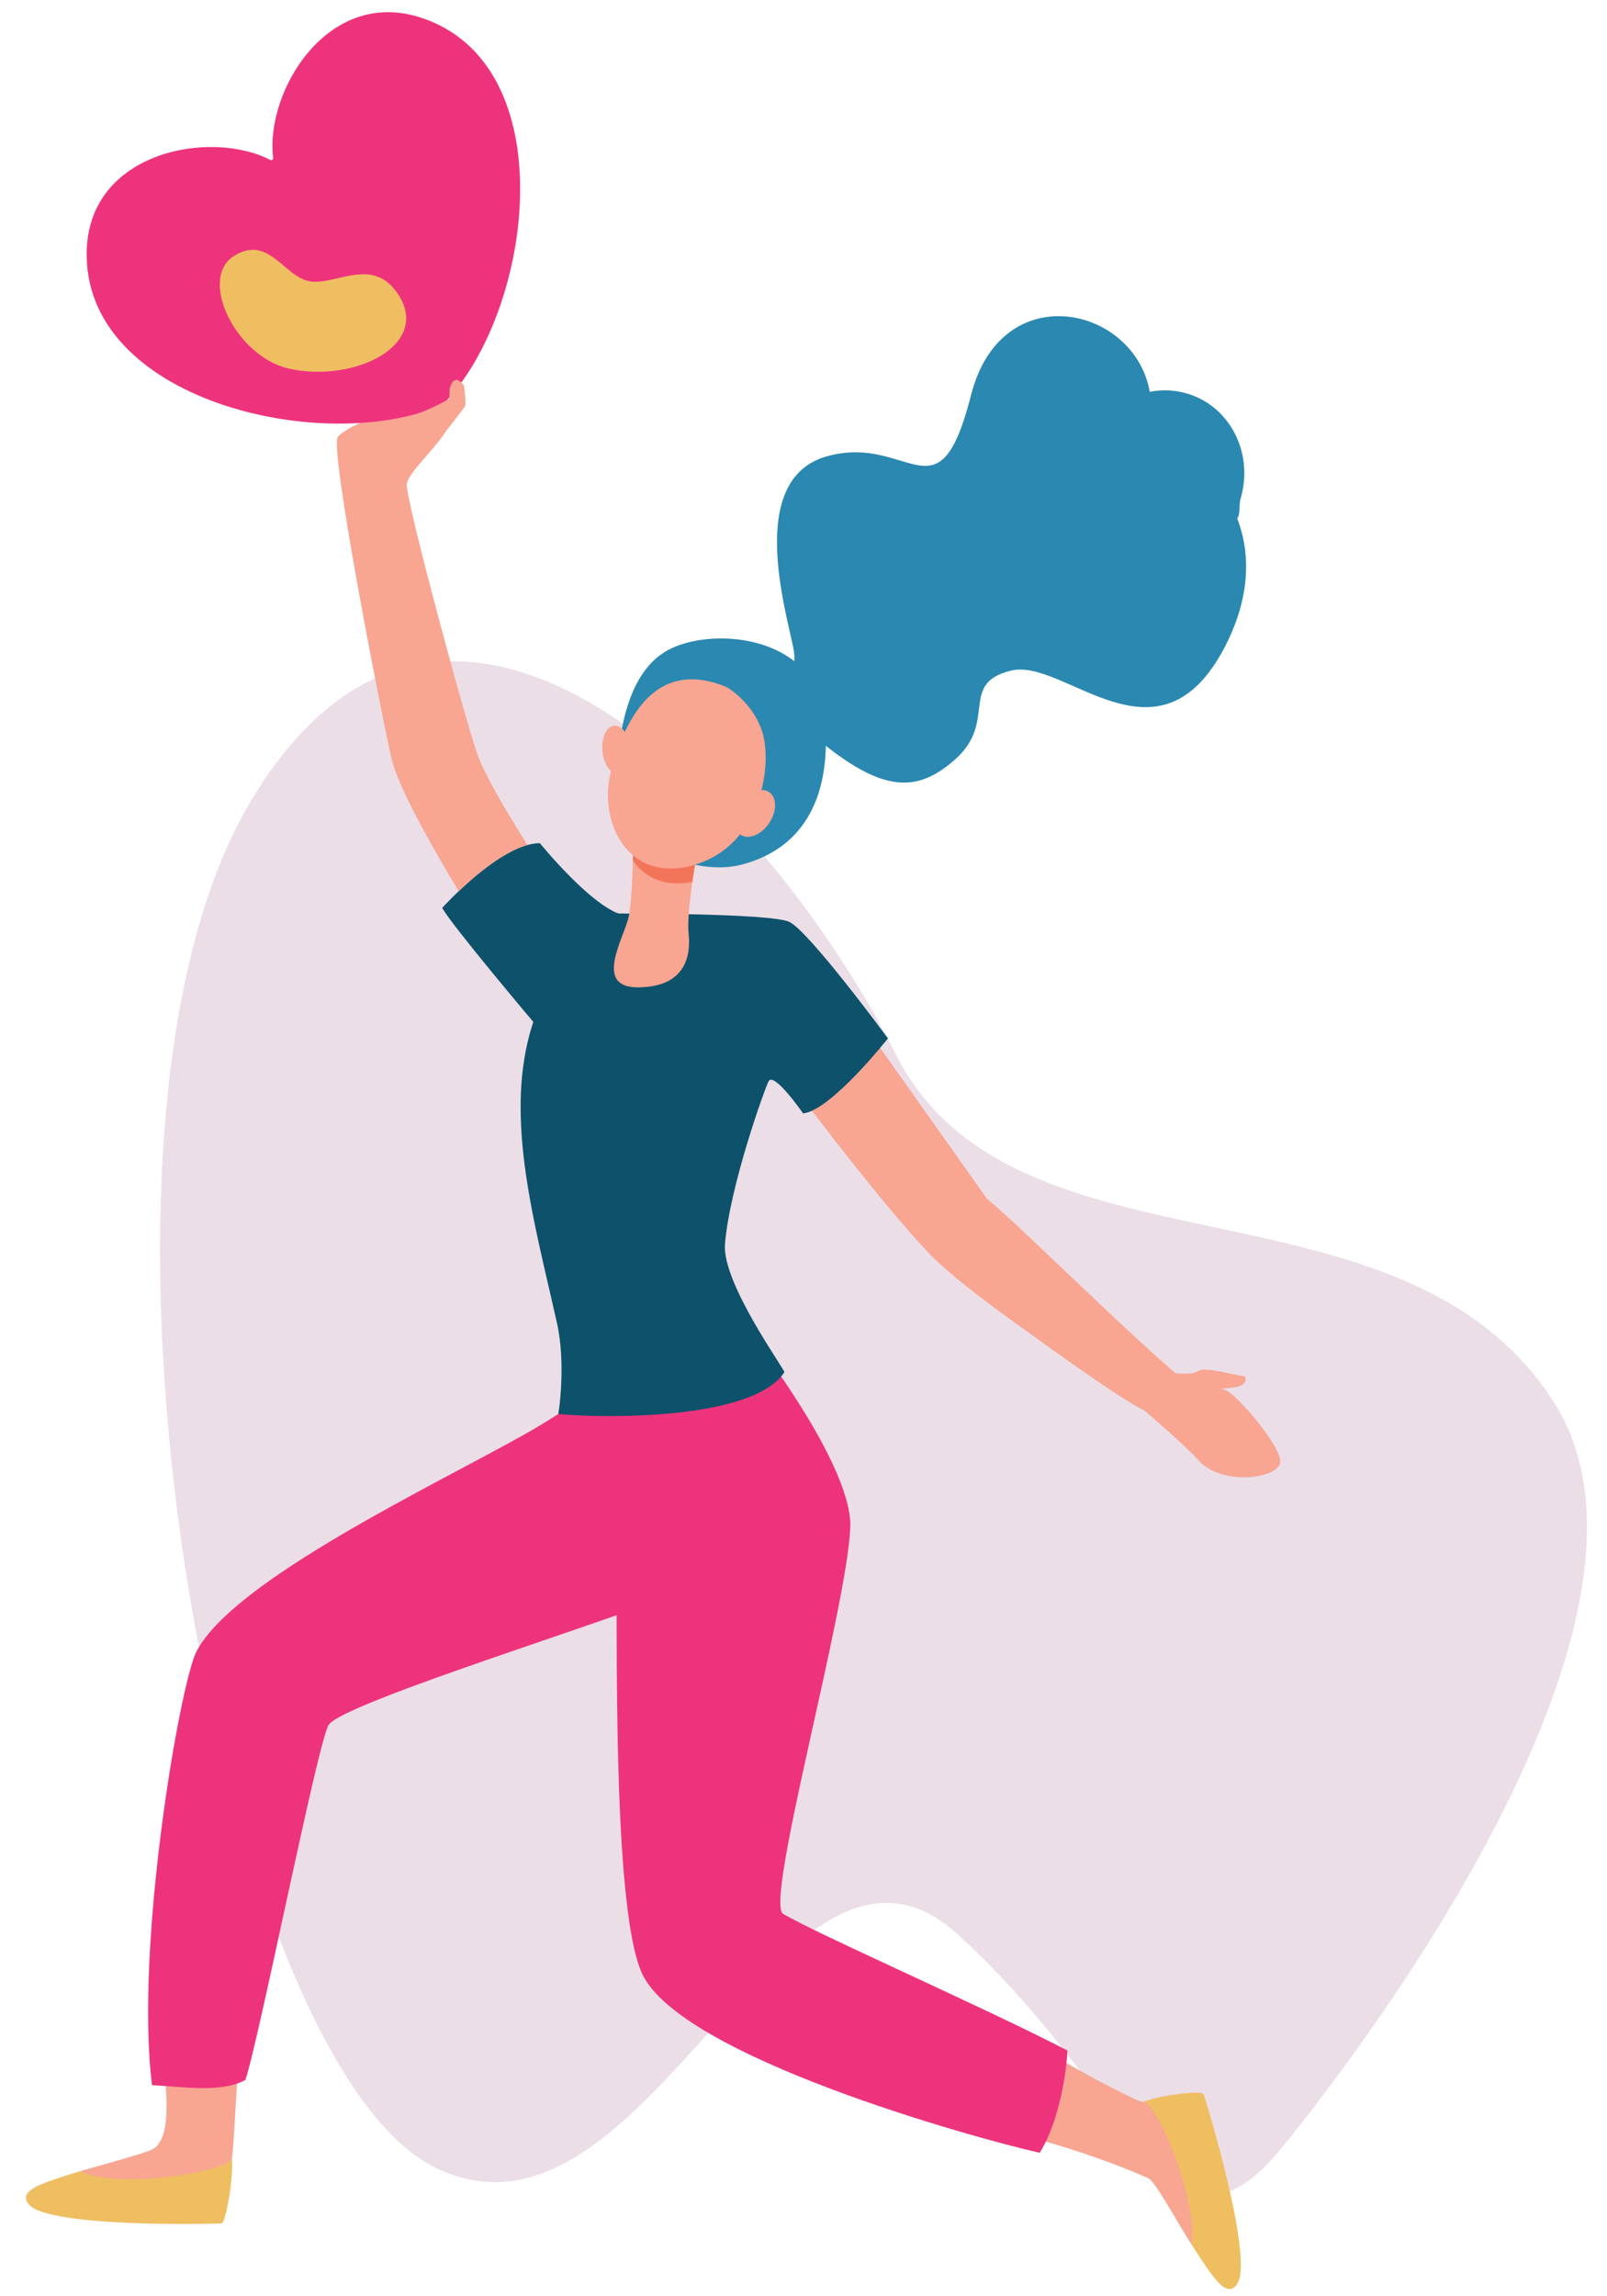 <svg width="329" height="470" viewBox="0 0 329 470" fill="none" xmlns="http://www.w3.org/2000/svg">
<path d="M262.121 439.943C262.121 439.943 349.279 336.005 318.186 287.109C287.115 238.189 207.479 263.805 183.339 215.694C159.198 167.583 93.02 94.486 51.414 163.862C9.809 233.238 44.758 420.739 88.551 443.372C132.366 465.981 160.096 363.133 196.209 396.042C232.322 428.951 239.821 467.093 262.121 439.943Z" fill="#EBDEE7"/>
<path d="M168.892 147.469C169.558 155.272 169.428 172.188 152.045 176.92C141.255 179.858 126.079 171.594 126.169 164.275C126.259 156.952 126.196 138.329 137.189 132.834C146.373 128.244 167.41 130.062 168.892 147.469V147.469Z" fill="#2A88B1"/>
<path d="M49.525 415.336C48.204 426.089 47.94 441.42 47.306 442.347C47.001 442.792 46.569 445.511 46.267 445.981C35.31 451.399 24.785 448.245 16.296 444.432C22.41 442.634 30.679 440.549 31.761 439.593C35.758 436.052 33.49 425.292 33.171 415.442C36.323 415.642 43.601 412.857 49.529 415.335L49.525 415.336Z" fill="#F8A592"/>
<path d="M47.471 441.717C47.864 445.864 46.19 454.994 45.365 455.078C44.377 455.176 9.698 456.046 5.868 451.154C3.566 448.212 8.762 446.8 16.286 444.423C24.777 448.238 46.813 444.413 47.475 441.716L47.471 441.717Z" fill="#EFBE61"/>
<path d="M215.282 420.426C223.929 425.744 232.519 429.804 233.584 430.167C234.095 430.34 236.842 430.025 237.377 430.196C245.556 439.269 245.33 450.216 243.922 459.39C240.543 453.998 236.42 446.405 235.097 445.833C232.988 444.924 225.355 441.489 211.921 437.714C215.74 432.522 214.48 426.774 215.282 420.422L215.282 420.426Z" fill="#F8A592"/>
<path d="M172.543 203.678L202.109 245.44C202.109 245.44 220.842 264.19 230.482 273.813C228.998 276.982 227.581 280.223 226.364 283.523C217.154 277.339 197.566 264.214 190.239 256.576C179.416 245.288 159.038 217.886 159.038 217.886L172.548 203.681L172.543 203.678Z" fill="#F8A592"/>
<path d="M115.964 288.43L146.57 324.099C146.57 324.099 147.783 321.346 138.772 325.822C129.757 330.298 70.405 348.361 67.299 353.029C65.1 356.333 52.989 417.717 50.228 425.733C45.021 428.545 36.815 426.985 31.127 426.809C27.548 398.29 36.85 344.607 40.207 338.063C47.716 323.43 89.129 303.897 107.587 293.477C110.58 291.789 112.886 290.313 114.317 289.416C115.377 288.755 115.965 288.438 115.965 288.438L115.964 288.43Z" fill="#EE337D"/>
<path d="M234.025 430.216C237.922 428.731 246.114 427.844 246.416 428.617C246.776 429.54 256.916 462.6 253.22 467.584C250.995 470.582 248.238 465.973 243.924 459.381C245.332 450.209 236.805 430.131 234.025 430.216V430.216Z" fill="#EFBE61"/>
<path d="M125.95 314.812C125.395 311.94 117.269 295.714 114.324 289.372C114.231 289.173 115.428 285.18 116.566 279.505L119.131 279.626L156.635 277.144C156.635 277.144 174.516 300.769 174.079 312.587C173.469 329.09 156.445 389.402 160.33 391.721C167.345 395.904 201.052 410.647 218.539 419.7C218.208 426.095 216.287 435.181 212.861 440.637C199.112 437.528 139.333 420.937 131.461 403.962C124.506 388.971 126.889 319.694 125.95 314.808L125.95 314.812Z" fill="#EE337D"/>
<path d="M110.525 172.575C110.525 172.575 122.62 187.525 128.749 187.428L109.543 209.596C109.543 209.596 92.475 189.402 90.532 185.829C90.532 185.829 102.491 172.546 110.525 172.579L110.525 172.575Z" fill="#0E516B"/>
<path d="M114.001 270.66C115.964 279.415 114.314 289.414 114.314 289.414C123.141 290.296 154.13 290.764 160.579 280.863C160.811 280.508 147.81 262.648 148.423 254.691C149.327 242.956 156.697 222.409 157.374 221.276C158.509 219.376 164.424 227.891 164.424 227.891C170.159 227.28 181.788 212.536 181.788 212.536C181.788 212.536 165.551 190.478 161.562 188.677C157.578 186.88 126.335 186.979 126.31 186.978C124.021 187.069 118.422 193.13 116.909 195.015C99.588 216.6 107.982 243.818 113.996 270.656L114.001 270.66Z" fill="#0E516B"/>
<path d="M142.609 175.16C142.609 175.16 140.497 186.617 140.981 191.122C141.465 195.632 140.355 201.961 130.777 202.093C121.199 202.225 127.895 191.852 128.758 187.423C129.62 182.993 129.709 169.305 129.709 169.305L142.609 175.16V175.16Z" fill="#F8A592"/>
<path d="M129.575 176.173C129.689 172.428 129.712 169.306 129.712 169.306L142.614 175.161C142.614 175.161 142.181 177.506 141.754 180.488C136.14 181.662 132.045 179.622 129.579 176.173L129.575 176.173Z" fill="#F37559"/>
<path d="M148.703 140.611C148.703 140.611 154.08 143.525 156.095 149.921C158.109 156.318 156.032 172.883 142.249 176.995C128.463 181.107 122.357 168.056 125.112 157.786C127.866 147.515 133.938 134.491 148.703 140.611V140.611Z" fill="#F8A592"/>
<path d="M123.342 153.836C123.635 156.585 125.18 158.675 126.787 158.504C128.394 158.333 129.456 155.967 129.158 153.219C128.86 150.47 127.32 148.379 125.713 148.55C124.106 148.722 123.044 151.087 123.342 153.836Z" fill="#F8A592"/>
<path d="M151.554 164.533C149.952 166.951 149.983 169.787 151.625 170.867C153.266 171.947 155.893 170.86 157.494 168.442C159.095 166.024 159.064 163.188 157.423 162.108C155.782 161.028 153.155 162.112 151.554 164.533Z" fill="#F8A592"/>
<path d="M162.454 132.834C161.053 125.36 152.54 97.93 169.438 93.355C186.336 88.776 192.124 107.094 198.815 80.822C205.014 56.481 232.292 62.591 235.39 80.201C237.858 79.711 240.451 79.788 243.001 80.54C251.815 83.136 256.733 92.764 253.988 102.051C253.552 103.528 254.048 104.888 253.302 106.148C256.193 113.649 255.795 122.632 250.826 132.271C237.255 158.595 217.953 134.638 207.059 137.246C196.165 139.855 204.337 147.662 195.526 155.45C186.716 163.241 178.811 162.342 161.163 145.749L156.747 141.126C156.747 141.126 163.856 140.312 162.455 132.838L162.454 132.834Z" fill="#2A88B1"/>
<path d="M69.176 89.384C70.986 87.523 75.488 85.657 77.781 85.19C80.074 84.724 90.193 83.599 91.775 85.874C93.357 88.153 83.511 96.209 83.265 99.124C83.019 102.04 94.727 145.599 97.659 154.178C99.106 158.41 103.698 166.173 107.98 172.955C103.07 174.312 97.419 179.071 93.909 182.406C87.783 172.238 81.393 160.751 80.132 155.161C77.58 143.869 67.366 91.244 69.176 89.384V89.384Z" fill="#F8A592"/>
<path d="M91.213 82.21C90.855 82.587 90.422 82.887 89.941 83.089C65.936 93.219 16.651 81.91 17.764 51.061C18.495 30.86 43.271 26.477 55.294 32.722C55.614 32.888 55.97 32.638 55.926 32.285C54.247 18.88 67.016 -2.722 86.271 3.643C115.675 13.363 109.116 63.329 91.213 82.21V82.21Z" fill="#EE337D"/>
<path d="M81.738 60.598C76.626 52.251 69.046 58.312 63.627 57.61C58.208 56.909 55.111 47.892 47.923 52.379C40.487 57.017 48.305 73.076 59.22 75.466C72.525 78.382 87.946 70.727 81.738 60.598Z" fill="#EFBE61"/>
<path d="M86.447 87.372L85.886 84.559C88.117 83.651 90.665 82.399 91.963 81.673L92.089 79.462C92.957 76.353 94.534 78.325 95.002 78.959C95.002 78.959 95.529 82.763 95.152 83.258C95.152 83.258 91.169 88.522 89.442 90.534C88.588 91.53 85.815 94.338 85.815 94.338L83.011 91.262L86.451 87.372L86.447 87.372Z" fill="#F8A592"/>
<path d="M195.885 261.686C204.35 259.553 200.126 249.848 202.107 245.438C207.183 249.329 227.748 269.922 240.645 281.072C241.681 281.17 244.356 281.347 245.359 280.606C246.617 279.679 252.388 281.415 254.912 281.72C254.912 281.72 255.653 283.386 253.051 283.895C252.344 284.032 251.119 284.157 249.97 284.257C250.256 284.34 250.537 284.42 250.814 284.496C252.902 285.064 262.23 295.836 262.096 299.224C261.961 302.613 250.1 304.328 245.259 298.785C243.168 296.39 236.437 290.532 234.356 288.733C229.198 286.352 208.691 271.657 195.885 261.694L195.885 261.686Z" fill="#F8A592"/>
</svg>
